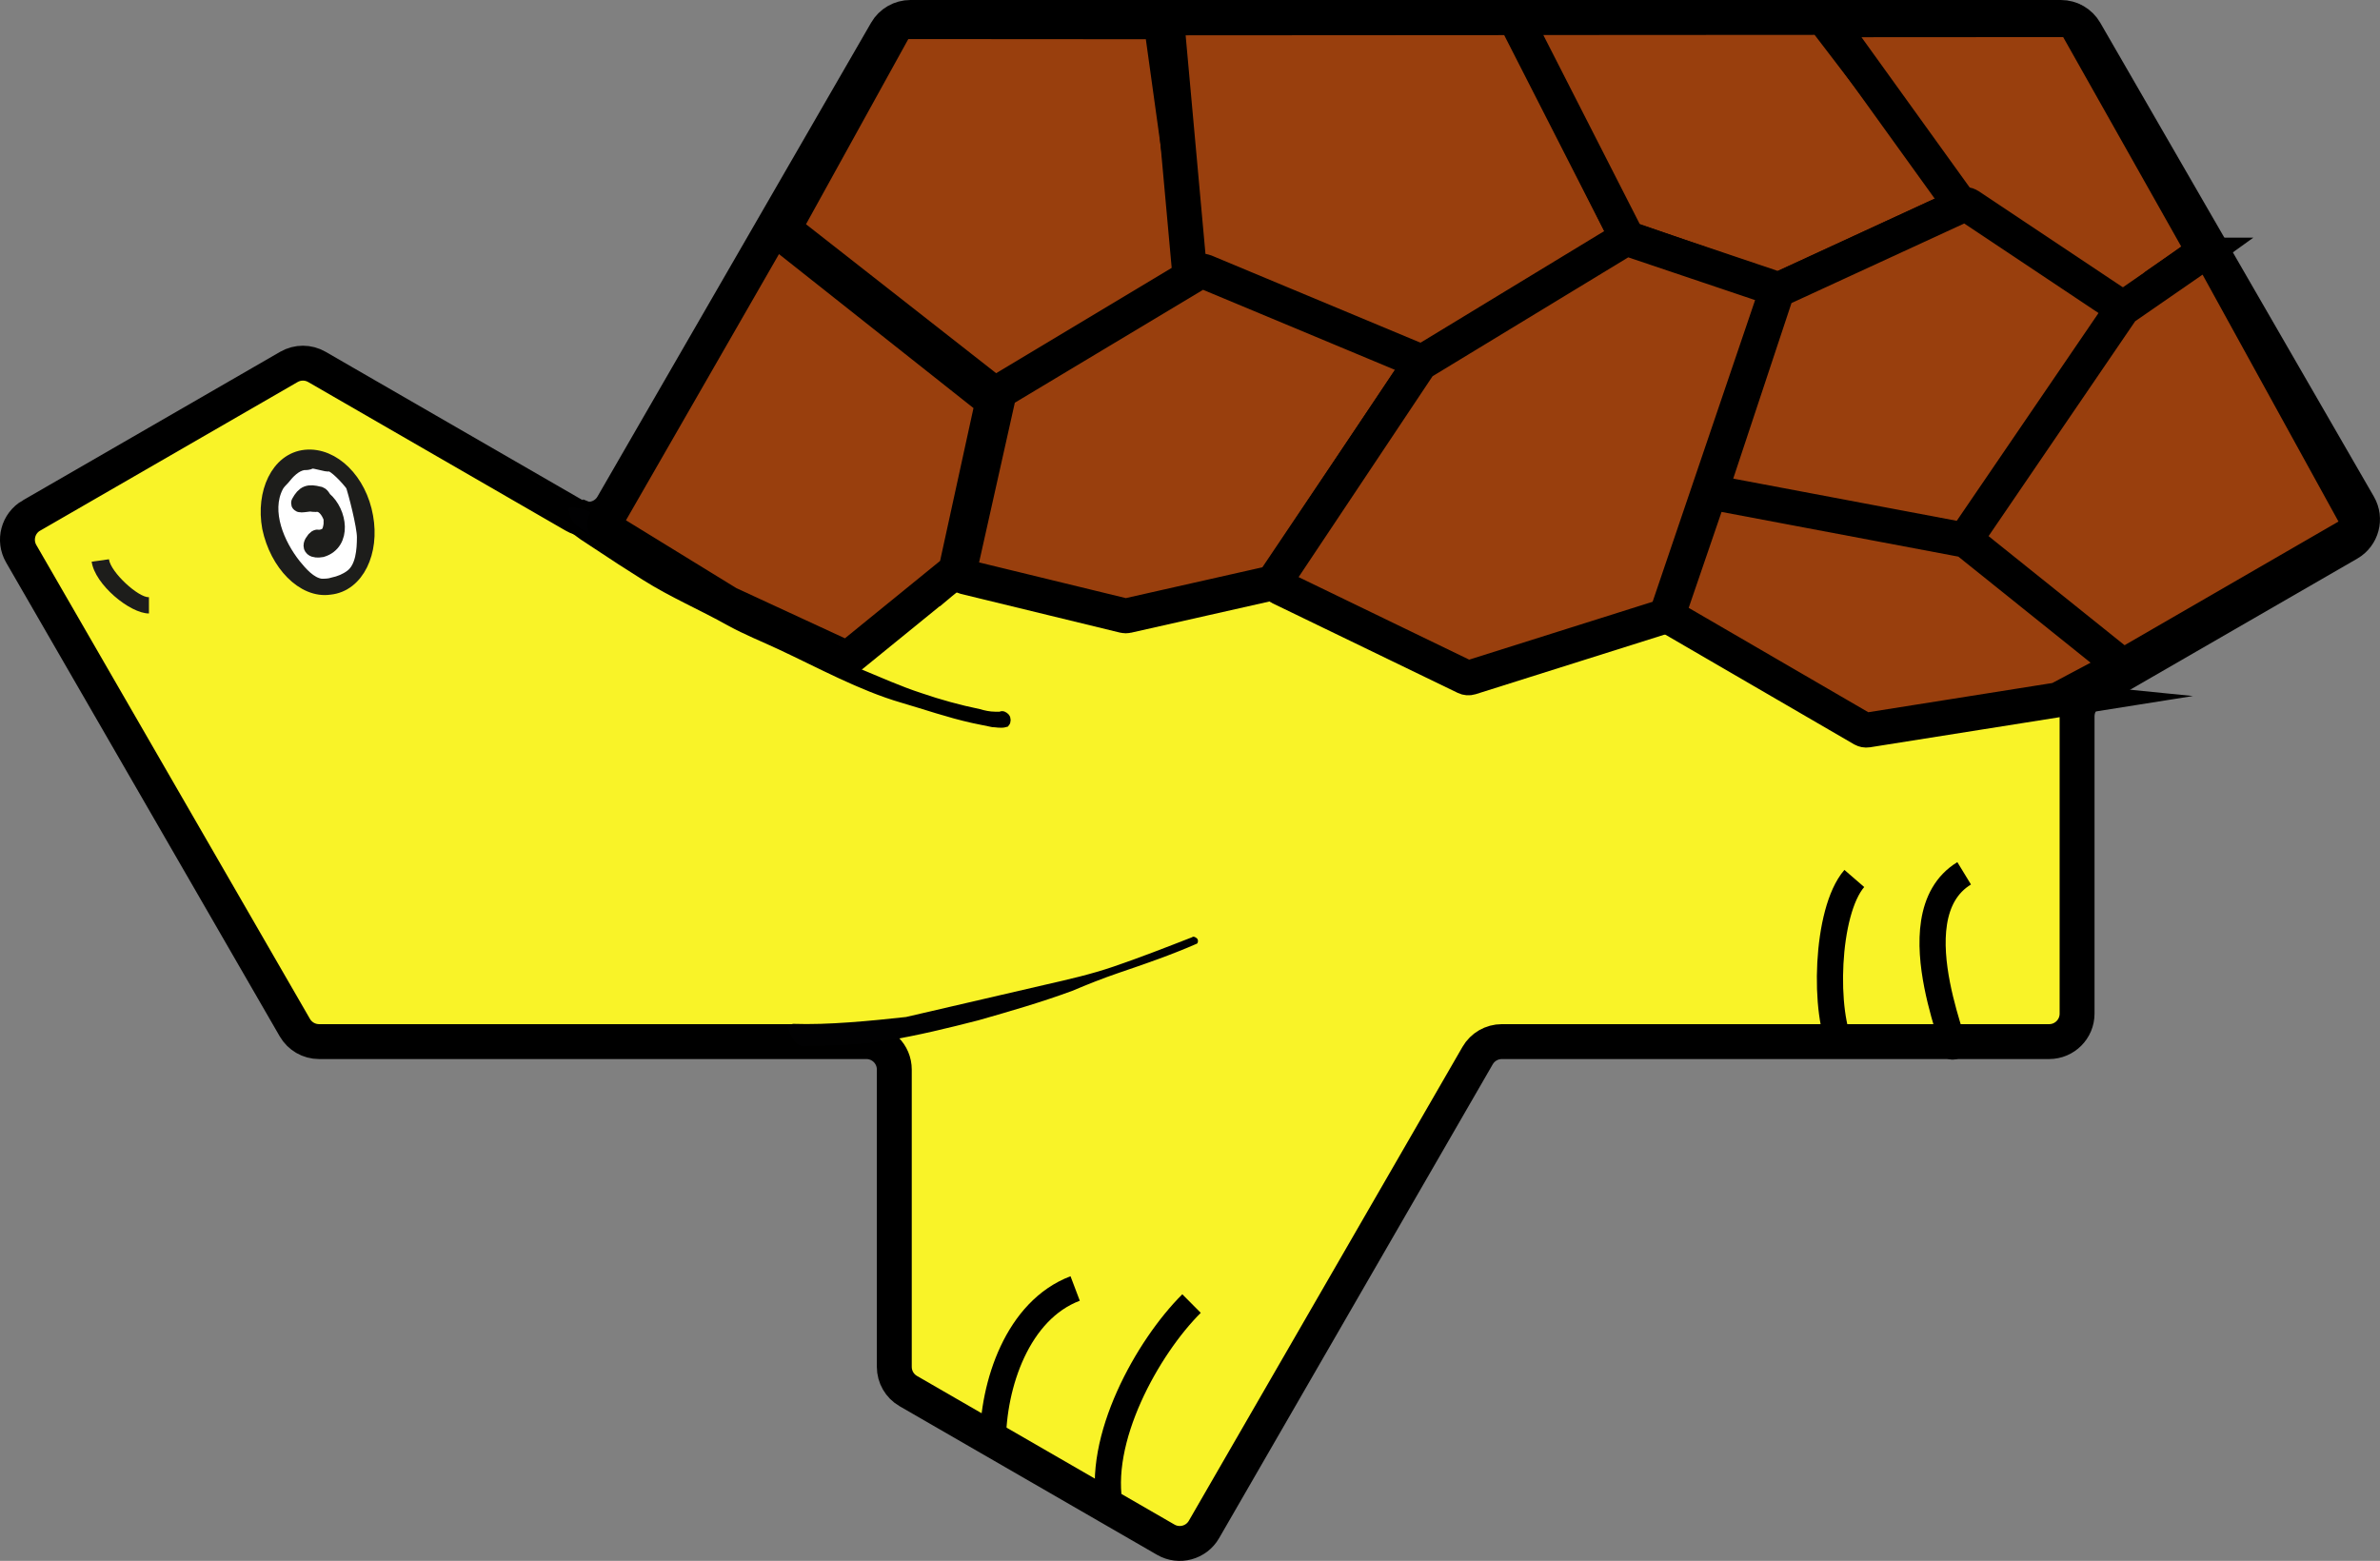<?xml version="1.0" encoding="UTF-8"?>
<svg id="Ebene_1" data-name="Ebene 1" xmlns="http://www.w3.org/2000/svg" viewBox="0 0 68.182 44.723">
  <rect x="0" y="0" width="68.182" height="44.723" fill="#808080" stroke="none"/>
  <defs>
    <style>
      .cls-1, .cls-2 {
        fill: #010102;
      }

      .cls-2, .cls-3, .cls-4, .cls-5, .cls-6, .cls-7, .cls-8 {
        stroke-miterlimit: 10;
      }

      .cls-2, .cls-3, .cls-6, .cls-8 {
        stroke: #000;
      }

      .cls-2, .cls-4 {
        stroke-width: .25px;
      }

      .cls-3 {
        stroke-width: .75px;
      }

      .cls-3, .cls-7 {
        fill: none;
      }

      .cls-4, .cls-5 {
        fill: #fff;
      }

      .cls-4, .cls-5, .cls-7 {
        stroke: #1d1d1b;
      }

      .cls-5, .cls-7 {
        stroke-width: .5px;
      }

      .cls-6 {
        fill: #f9f328;
      }

      .cls-9 {
        fill: #1d1d1b;
      }

      .cls-8 {
        fill: #993f0d;
      }
    </style>
  </defs>
  <path id="Körper" class="cls-6" d="M.9,14.772l7.377-4.259c.248-.143.553-.143.801,0l7.377,4.259c.383.221.873.09,1.094-.293L25.389.9c.143-.248.407-.4.693-.4h32.959c.286,0,.55.153.693.4l7.84,13.579c.221.383.09.873-.293,1.094l-7.377,4.259c-.248.143-.4.407-.4.693v8.519c0,.442-.358.801-.801.801h-15.679c-.286,0-.55.153-.693.4l-7.84,13.579c-.221.383-.711.514-1.094.293l-7.377-4.259c-.248-.143-.4-.407-.4-.693v-8.519c0-.442-.358-.801-.801-.801h-15.679c-.286,0-.55-.153-.693-.4L.607,15.865c-.221-.383-.09-.873.293-1.094Z"/>
  <path class="cls-3" d="M31.813,43.237c-.43-1.973,1.07-4.642,2.322-5.886"/>
  <path class="cls-2" d="M16.82,14.488c.099.039.166.077.232.155h0s.033,0,.033.039c0,0,.033,0,.033.039.033,0,.033.039.066.039h0c.066.039.133.116.199.155.232.155.496.309.728.464.728.464,1.456.966,2.185,1.43.629.425,1.337.754,1.966,1.14.794.464,1.51.985,2.338,1.333.563.232,1.159.502,1.754.695.563.193,1.125.347,1.688.463.132.039.298.077.463.077h.166c.033-.039.099-0.0.132.038s.033.116,0,.155c-.132.039-.265 0-.364 0-.199-.038-.364-.077-.563-.116-.695-.154-1.357-.386-2.019-.579-1.192-.347-2.349-.986-3.507-1.526-.496-.232-.94-.405-1.437-.676-.828-.464-1.635-.802-2.43-1.304-.983-.624-.276-.171-1.773-1.152-.265-.193-.473-.313-.539-.699-.066-.348.351-.245.649-.168h0,0Z"/>
  <path class="cls-1" d="M29.966,28.21c.644-.147,1.288-.293,1.931-.513.751-.256,1.502-.549,2.253-.842.036-.037.107,0,.143.036s.036.11,0,.146c-.751.329-1.502.586-2.253.842-.429.146-.894.33-1.323.512-.894.33-1.788.586-2.682.842-.858.22-1.752.44-2.647.586-.751.11-1.502.147-2.253.147-.179.073-.394-.073-.501-.365-.107-.256-.097-.192.082-.265,1.002.036,2.237-.086,3.239-.196"/>
  <path class="cls-3" d="M28.443,41.343c-.001-1.681.713-3.801,2.358-4.424"/>
  <path class="cls-3" d="M53.122,25.171c-.822.951-.889,3.898-.352,4.885"/>
  <path class="cls-3" d="M56.269,25.023c-2.079,1.268.155,5.65-.416,4.873"/>
  <g>
    <path class="cls-8" d="M34.157,7.926l-5.495,3.338c-.07.043-.159.037-.223-.013l-5.86-4.592c-.076-.059-.098-.165-.051-.25l3.142-5.688c.035-.063.101-.102.172-.102l7.248.005c.098,0,.181.072.195.17l.964,6.938c.011.078-.026.154-.093.195Z"/>
    <path class="cls-8" d="M46.467,6.92l-5.664,3.442c-.052.031-.115.037-.171.016l-6.426-2.419c-.071-.027-.12-.091-.127-.166l-.641-7.067c-.01-.115.08-.214.196-.214l9.715-.006c.075,0,.143.042.176.109l3.017,6.05c.046.091.013.203-.074.256h-0Z"/>
    <path class="cls-8" d="M56.091,5.936l-5.105,2.352c-.046.021-.099.024-.147.007l-4.144-1.444c-.048-.017-.087-.051-.11-.096l-3.042-5.965c-.067-.131.028-.286.175-.286l8.417-.005c.061,0,.119.029.156.077l3.873,5.061c.076.1.041.245-.074.298h0Z"/>
    <path class="cls-8" d="M63,7.31l-2.197,1.578c-.067.048-.157.049-.225.003l-4.331-2.934c-.019-.013-.036-.029-.049-.048l-3.622-5.031c-.094-.13-.001-.311.159-.311l6.548-.004c.071,0,.137.038.171.1l3.602,6.391c.049.087.025.198-.057.256v-0Z"/>
    <path class="cls-8" d="M27.329,16.393l-2.955,2.404c-.058.047-.138.057-.206.026l-3.3-1.526c-.007-.003-.014-.007-.02-.011l-3.428-2.106c-.091-.056-.12-.173-.068-.265l4.706-8.189c.06-.104.198-.131.292-.056l5.997,4.748c.059.047.086.123.07.196l-1.02,4.669c-.009.043-.034.083-.068.111Z"/>
    <path class="cls-8" d="M40.588,10.573l-4.076,6.061c-.028.042-.071.071-.12.082l-4.099.925c-.03.007-.06.006-.09-.001l-4.562-1.11c-.104-.025-.169-.129-.145-.234l1.117-4.993c.012-.052.044-.098.091-.126l5.635-3.381c.054-.032.119-.037.177-.013l5.984,2.497c.114.048.157.188.087.291h0Z"/>
    <path class="cls-8" d="M50.851,8.472l-3.083,9.077c-.02.059-.067.105-.127.124l-5.517,1.741c-.048.015-.1.011-.145-.011l-5.308-2.569c-.107-.052-.144-.187-.078-.286l4.068-6.101c.016-.024.037-.044.061-.059l5.785-3.515c.05-.03.11-.037.165-.018l4.056,1.367c.103.035.158.146.123.249h0Z"/>
    <path class="cls-8" d="M60.747,9.028l-4.354,6.384c-.044.065-.122.097-.199.082l-6.986-1.319c-.117-.022-.188-.142-.15-.255l1.831-5.518c.017-.052.055-.094.104-.117l5.223-2.407c.062-.029.135-.023.191.015l4.288,2.86c.091.061.115.184.053.274h0Z"/>
    <path class="cls-8" d="M60.659,19.037l-4.249-3.423c-.08-.064-.097-.179-.039-.264l4.416-6.474c.014-.02.031-.037.051-.051l2.253-1.558c.096-.066.228-.035.284.067l4.199,7.629c.052.094.019.211-.074.265l-6.619,3.827c-.07.041-.159.034-.222-.017h0Z"/>
    <path class="cls-8" d="M58.926,20.056l-5.431.862c-.045.007-.09-.002-.13-.024l-5.454-3.17c-.081-.047-.118-.145-.087-.234l1.107-3.232c.032-.092.126-.148.222-.13l7.118,1.344c.032.006.061.02.086.04l4.207,3.375c.11.088.094.261-.031.327l-1.547.821c-.019.01-.04.017-.061.021h0Z"/>
  </g>
  <g>
    <path class="cls-5" d="M9.441,16.79c.751-.073,1.18-.988,1-1.974-.179-1.023-.931-1.754-1.682-1.68s-1.18.988-1,1.974c.215,1.023.967,1.79,1.682,1.68Z"/>
    <path class="cls-4" d="M10.005,13.847c.107.292.345,1.25.345,1.543 0.0.365-.035.841-.321,1.06-.143.11-.322.183-.501.22-.107.037-.215.037-.322.037-.286-.036-.537-.329-.716-.548-.465-.585-.859-1.498-.502-2.193.036-.073.107-.146.179-.219.143-.183.322-.366.536-.402.071,0,.143,0,.215-.037s.441.108.512.072c.107,0,.447.333.628.585"/>
    <path class="cls-7" d="M8.623,14.459c.107-.11.264-.04.407-.04.25-.037.418.208.49.427v.183c-.035.256-.107.365-.357.402-.071,0-.067-.031-.138.042-.179.219-.028.28.186.243.608-.183.488-1.024.059-1.389-.036-.036-.072-.14-.143-.139-.286-.073-.394-.036-.536.22-.036.073.389-.05.353.023"/>
  </g>
  <path class="cls-9" d="M4.267,17.578c-.544,0-1.549-.829-1.641-1.484l.495-.069c.054.381.848,1.102,1.146,1.087,0,0,0,.466,0,.466Z"/>
</svg>